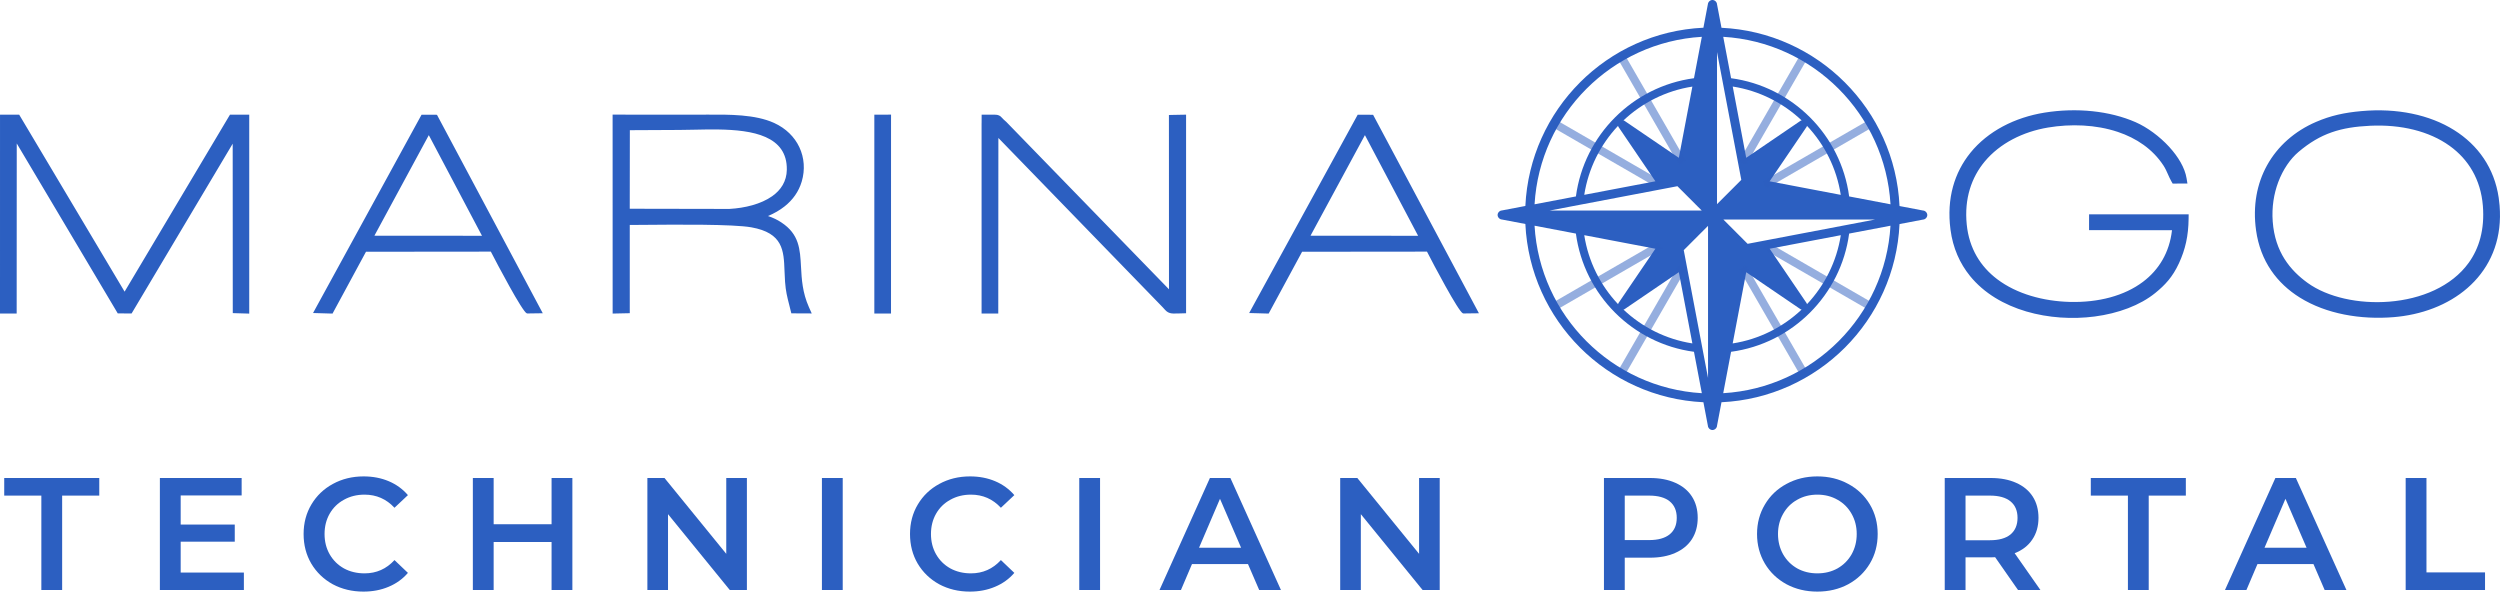 ﻿<svg width="250" height="60" viewBox="0 0 250 60" fill="none" xmlns="http://www.w3.org/2000/svg">
    <path fill-rule="evenodd" clip-rule="evenodd" d="M209.352 21.432L218.414 21.431H218.866L218.86 21.882C218.852 22.728 218.768 23.499 218.611 24.22V24.222C218.451 24.949 218.214 25.638 217.899 26.32C217.575 27.02 217.224 27.568 216.832 28.041H216.83C216.438 28.512 216.008 28.908 215.526 29.299C214.008 30.532 211.828 31.343 209.457 31.652C207.235 31.941 204.828 31.793 202.634 31.148C200.419 30.496 198.408 29.332 197 27.596C195.989 26.349 195.288 24.808 195.048 22.957V22.954C194.641 19.822 195.458 17.239 197.033 15.289V15.287C198.785 13.119 201.478 11.74 204.467 11.26C206.043 11.007 207.681 10.958 209.251 11.123C210.784 11.284 212.261 11.648 213.563 12.22C214.716 12.726 215.959 13.638 216.926 14.692V14.694C217.816 15.666 218.488 16.779 218.658 17.834L218.743 18.35L218.219 18.354L217.527 18.358L217.268 18.36L217.138 18.136C217.013 17.919 216.901 17.671 216.79 17.419V17.417C216.666 17.136 216.535 16.844 216.358 16.572V16.57C215.269 14.897 213.628 13.807 211.773 13.188H211.771C209.573 12.454 207.068 12.373 204.799 12.754C202.277 13.178 199.988 14.335 198.48 16.142C197.147 17.739 196.417 19.859 196.673 22.444C196.913 24.87 198.073 26.67 199.715 27.916C201.681 29.405 204.346 30.123 206.986 30.192C209.858 30.265 212.441 29.581 214.298 28.182C215.886 26.985 216.948 25.254 217.2 23.018L209.352 23.016H208.906V22.569L208.907 21.882L208.908 21.436L209.352 21.432ZM88.654 31.35H87.882H87.433V30.9V11.914V11.469L87.879 11.467L88.656 11.464L89.106 11.462L89.104 11.911L89.101 30.9V31.35H88.654ZM48.199 23.578L42.881 13.515L37.44 23.57L48.199 23.578ZM32.98 31.351L32.035 31.323L31.305 31.302L31.655 30.66L42.027 11.705L42.156 11.473H42.421L43.427 11.476L43.696 11.477L43.821 11.713L53.932 30.677L54.277 31.325L53.544 31.335L52.794 31.346L52.734 31.347L52.677 31.333C52.478 31.28 51.714 30.028 50.939 28.626C50.206 27.299 49.406 25.808 49.084 25.162L36.599 25.175L33.386 31.114L33.255 31.358L32.98 31.351ZM141.81 23.579L136.492 13.513L131.051 23.57L141.81 23.579ZM126.591 31.35L125.648 31.323L124.917 31.303L125.267 30.66L135.642 11.704L135.771 11.47L136.038 11.472L137.043 11.477L137.31 11.479L137.435 11.714L147.547 30.678L147.892 31.327L147.158 31.336L146.407 31.346L146.349 31.347L146.292 31.333C146.088 31.28 145.332 30.035 144.559 28.639H144.558C143.823 27.311 143.021 25.812 142.699 25.162L130.21 25.175L126.998 31.113L126.866 31.357L126.591 31.35ZM98.158 30.9V12.344H98.16L98.162 11.912L98.164 11.465H98.608L99.132 11.466C99.506 11.463 99.675 11.465 99.837 11.52L99.842 11.524C100.025 11.59 100.096 11.667 100.221 11.804C100.292 11.882 100.4 11.998 100.609 12.171L100.619 12.179L100.643 12.204L116.898 28.93L116.892 11.938V11.5L117.331 11.49L118.152 11.474L118.608 11.466V11.921V30.89V31.325L118.172 31.337L117.849 31.346C117.418 31.359 117.196 31.367 116.984 31.302C116.715 31.22 116.597 31.088 116.359 30.825L116.269 30.725L99.838 13.797L99.827 30.9V31.35H99.381H98.607H98.158V30.9ZM67.803 12.995L62.985 13.019L62.975 20.874L72.933 20.893C74.492 20.806 76.096 20.412 77.217 19.621C78.086 19.009 78.664 18.14 78.682 16.976C78.735 13.576 75.255 13.002 71.84 12.948C71.001 12.936 70.155 12.955 69.365 12.971C68.769 12.982 68.189 12.996 67.803 12.996V12.995ZM62.538 31.329L61.719 31.347L61.265 31.358L61.264 30.9L61.261 11.911V11.463H61.708L69.864 11.467L70.675 11.463C72.939 11.45 75.524 11.435 77.411 12.294C78.599 12.835 79.453 13.7 79.933 14.714C80.428 15.763 80.523 16.976 80.173 18.153C79.871 19.172 79.273 19.99 78.474 20.628C77.985 21.019 77.418 21.342 76.799 21.603L76.806 21.605C77.067 21.693 77.3 21.786 77.51 21.888V21.887C77.726 21.99 77.928 22.107 78.128 22.237L78.127 22.238C79.924 23.413 80.007 24.903 80.103 26.715C80.167 27.906 80.241 29.254 80.89 30.711L81.173 31.344L80.481 31.341L79.481 31.336L79.134 31.335L79.049 30.996L78.9 30.395H78.899C78.722 29.695 78.573 29.121 78.506 28.182C78.482 27.841 78.467 27.464 78.452 27.103V27.1C78.377 25.054 78.311 23.297 75.131 22.732C73.308 22.407 67.683 22.457 64.281 22.487H64.279L62.976 22.496L62.977 30.882L62.978 31.32L62.538 31.329ZM1.22 31.35H0.447H0V30.9L0.001 11.913L0.002 11.465L0.448 11.466C0.98 11.468 0.807 11.466 1.666 11.469L1.92 11.47L2.049 11.687L12.46 29.165L22.868 11.684L22.999 11.467H23.252C24.07 11.468 23.992 11.468 24.475 11.468L24.924 11.469V11.915V30.9V31.361L24.462 31.347L23.711 31.325L23.278 31.312L23.277 30.878L23.269 14.37L13.29 31.128L13.16 31.346L12.906 31.345L12.031 31.342H11.776L11.646 31.122L1.675 14.345L1.667 30.9V31.35H1.22ZM244.96 14.582C242.923 13.121 240.118 12.43 237.018 12.575C235.56 12.645 234.316 12.829 233.167 13.232C232.026 13.631 230.96 14.252 229.849 15.194C229.041 15.879 228.301 16.933 227.818 18.227C227.391 19.375 227.165 20.715 227.272 22.154C227.384 23.676 227.823 24.898 228.447 25.89C229.073 26.886 229.895 27.665 230.762 28.29C232.754 29.727 235.866 30.412 238.931 30.166C240.509 30.039 242.071 29.665 243.451 29.018C244.818 28.377 246.014 27.47 246.874 26.274C247.914 24.831 248.476 22.945 248.287 20.58C248.075 17.95 246.841 15.93 244.96 14.582ZM233.778 11.472C234.508 11.3 235.283 11.186 236.157 11.109C239.701 10.791 242.958 11.472 245.414 13.01C247.799 14.505 249.439 16.803 249.871 19.778C249.908 20.038 249.938 20.298 249.959 20.553C250.218 23.687 249.222 26.25 247.443 28.133C245.68 30.002 243.146 31.195 240.318 31.606C240.01 31.65 239.695 31.688 239.384 31.713C236.074 31.988 232.617 31.398 229.985 29.757C227.705 28.336 226.04 26.134 225.607 23.04C225.263 20.576 225.692 18.365 226.7 16.54C227.767 14.607 229.481 13.106 231.601 12.193C232.325 11.879 233.033 11.646 233.778 11.472Z" fill="#2C5FC1"/>
    <path fill-rule="evenodd" clip-rule="evenodd" d="M179.982 30.872L174.622 27.222L173.268 34.343C175.915 33.931 178.297 32.717 180.161 30.958L180.156 30.957H180.155L180.147 30.955L180.145 30.954L180.137 30.952L180.136 30.95L180.128 30.948L180.125 30.947L180.117 30.945L180.114 30.944L180.107 30.941L180.103 30.94L180.099 30.939L180.097 30.938L180.092 30.936L180.087 30.933L180.081 30.931L180.078 30.929L180.071 30.927L180.064 30.923L180.061 30.921L180.057 30.92L180.049 30.915H180.048L180.039 30.91H180.038L180.03 30.904L180.021 30.898L180.013 30.892L180.012 30.891L179.996 30.881L179.993 30.879L179.987 30.874L179.983 30.872H179.982ZM173.108 35.179L172.322 39.319C176.818 39.053 180.868 37.117 183.859 34.122C186.849 31.129 188.784 27.074 189.049 22.571L184.914 23.358C184.503 26.427 183.082 29.177 181.001 31.261L181 31.262C178.92 33.344 176.173 34.766 173.108 35.179ZM172.149 40.224L171.699 42.59V42.592V42.594L171.697 42.613L171.696 42.618L171.692 42.635L171.691 42.639L171.688 42.655L171.686 42.662L171.682 42.676L171.68 42.683L171.675 42.695L171.672 42.703L171.667 42.713L171.664 42.722L171.659 42.731L171.653 42.742L171.649 42.75L171.643 42.76L171.639 42.768L171.632 42.779L171.627 42.785L171.619 42.797L171.616 42.802L171.607 42.816L171.603 42.819L171.593 42.833L171.591 42.835L171.58 42.849L171.578 42.85L171.565 42.865H171.564L171.55 42.878L171.549 42.879L171.534 42.892L171.533 42.893L171.518 42.904L171.516 42.907L171.502 42.916L171.498 42.919L171.485 42.927L171.483 42.928L171.48 42.931L171.467 42.937L171.46 42.942L171.449 42.948L171.441 42.952L171.431 42.958L171.422 42.962L171.413 42.966L171.402 42.97L171.393 42.974L171.381 42.978L171.373 42.981L171.359 42.985L171.352 42.986L171.336 42.99L171.331 42.991L171.315 42.994L171.31 42.995L171.291 42.998H171.289L171.268 42.999L171.267 43H171.244H171.222L171.221 42.999L171.2 42.998H171.198L171.178 42.995L171.174 42.994L171.158 42.991L171.152 42.99L171.136 42.986L171.13 42.985L171.116 42.981L171.108 42.978L171.096 42.974L171.088 42.97L171.077 42.966L171.068 42.962L171.059 42.958L171.049 42.952L171.041 42.948L171.03 42.942L171.023 42.937L171.01 42.931L171.007 42.928L171.005 42.927L170.992 42.919L170.988 42.916L170.974 42.907L170.972 42.904L170.957 42.893L170.956 42.892L170.941 42.879L170.94 42.878L170.926 42.865H170.925L170.911 42.85L170.91 42.849L170.899 42.835L170.897 42.833L170.886 42.819L170.883 42.816L170.874 42.802L170.871 42.797L170.863 42.785L170.858 42.779L170.851 42.768L170.847 42.76L170.841 42.75L170.836 42.742L170.831 42.731L170.826 42.722L170.823 42.713L170.818 42.703L170.815 42.695L170.81 42.683L170.808 42.676L170.803 42.662L170.802 42.655L170.799 42.639L170.798 42.635L170.794 42.618L170.793 42.613L170.791 42.594V42.592V42.59L170.341 40.224C165.527 39.998 161.186 37.947 157.998 34.755L157.999 34.754C154.808 31.56 152.765 27.216 152.536 22.398L150.172 21.948H150.171H150.168L150.149 21.945L150.144 21.944L150.127 21.941L150.123 21.94L150.107 21.936L150.1 21.935L150.086 21.931L150.08 21.928L150.067 21.924L150.058 21.92L150.048 21.916L150.039 21.912L150.03 21.908L150.019 21.902L150.011 21.898L150.001 21.892L149.993 21.887L149.982 21.881L149.976 21.876L149.964 21.868L149.959 21.865L149.946 21.855L149.942 21.852L149.928 21.842L149.926 21.84L149.913 21.828L149.911 21.827L149.897 21.813V21.812L149.883 21.799L149.882 21.797L149.869 21.783L149.868 21.782L149.857 21.767L149.855 21.765L149.846 21.751L149.842 21.746L149.834 21.734L149.833 21.732L149.831 21.728L149.824 21.716L149.819 21.709L149.814 21.697L149.809 21.689L149.803 21.679L149.799 21.669L149.796 21.66L149.791 21.65L149.788 21.642L149.783 21.629L149.781 21.621L149.776 21.608L149.775 21.601L149.772 21.585L149.771 21.579L149.767 21.563L149.766 21.559L149.764 21.539V21.537L149.763 21.517L149.761 21.515V21.501V21.478L149.763 21.477L149.764 21.456V21.455L149.766 21.436L149.767 21.431L149.771 21.415L149.772 21.41L149.775 21.394L149.776 21.387L149.781 21.373L149.783 21.365L149.788 21.353L149.791 21.345L149.796 21.334L149.799 21.324L149.803 21.315L149.809 21.304L149.814 21.297L149.819 21.285L149.824 21.28L149.831 21.267L149.833 21.264L149.834 21.262L149.842 21.249L149.846 21.245L149.855 21.231L149.857 21.229L149.868 21.214L149.869 21.213L149.882 21.198L149.883 21.197L149.897 21.183V21.182L149.911 21.168L149.913 21.167L149.926 21.156L149.928 21.154L149.942 21.143L149.946 21.14L149.959 21.131L149.964 21.127L149.976 21.119L149.982 21.115L149.993 21.108L150.001 21.104L150.011 21.098L150.019 21.093L150.03 21.088L150.039 21.083L150.048 21.08L150.058 21.075L150.067 21.072L150.08 21.067L150.086 21.065L150.1 21.06L150.107 21.059L150.123 21.056L150.127 21.055L150.144 21.051L150.149 21.05L150.168 21.048H150.171H150.172L152.536 20.597C152.763 15.778 154.808 11.435 157.999 8.242L157.998 8.24C161.188 5.047 165.527 2.999 170.341 2.771L170.791 0.405V0.411V0.408L170.793 0.389L170.794 0.385L170.798 0.367L170.799 0.363L170.802 0.347L170.803 0.34L170.808 0.327L170.81 0.319L170.815 0.306L170.818 0.298L170.823 0.288L170.826 0.279L170.831 0.27L170.836 0.259L170.841 0.25L170.847 0.24L170.851 0.233L170.858 0.222L170.863 0.216L170.871 0.204L170.874 0.199L170.883 0.185L170.886 0.182L170.897 0.168L170.899 0.166L170.91 0.152L170.911 0.151L170.925 0.137H170.926L170.94 0.123L170.941 0.122L170.956 0.109L170.957 0.108L170.972 0.097L170.974 0.094L170.988 0.085L170.992 0.082L171.005 0.073L171.007 0.072L171.01 0.069L171.023 0.063L171.03 0.058L171.041 0.052L171.049 0.048L171.059 0.042L171.068 0.038L171.077 0.034L171.088 0.03L171.096 0.026L171.108 0.022L171.116 0.019L171.13 0.015L171.136 0.014L171.152 0.01L171.158 0.009L171.174 0.006L171.178 0.005L171.198 0.002H171.2L171.221 0.001L171.222 0H171.244H171.267L171.268 0.001L171.289 0.002H171.291L171.31 0.005L171.315 0.006L171.331 0.009L171.336 0.01L171.352 0.014L171.359 0.015L171.373 0.019L171.381 0.022L171.393 0.026L171.402 0.03L171.413 0.034L171.422 0.038L171.431 0.042L171.441 0.048L171.449 0.052L171.46 0.058L171.467 0.063L171.48 0.069L171.483 0.072L171.485 0.073L171.498 0.082L171.502 0.085L171.516 0.094L171.518 0.097L171.533 0.108L171.534 0.109L171.549 0.122L171.55 0.123L171.564 0.137H171.565L171.578 0.151L171.58 0.152L171.591 0.166L171.593 0.168L171.603 0.182L171.607 0.185L171.616 0.199L171.619 0.204L171.627 0.216L171.632 0.222L171.639 0.233L171.643 0.24L171.649 0.25L171.653 0.259L171.659 0.27L171.664 0.279L171.667 0.288L171.672 0.298L171.675 0.306L171.68 0.319L171.682 0.327L171.686 0.34L171.688 0.347L171.691 0.363L171.692 0.367L171.696 0.385L171.697 0.389L171.699 0.408V0.411V0.412L172.149 2.778C176.964 3.005 181.303 5.054 184.492 8.247C187.681 11.44 189.726 15.785 189.953 20.604L192.317 21.055H192.318H192.321L192.34 21.057L192.344 21.058L192.361 21.061L192.366 21.062L192.382 21.066L192.389 21.067L192.402 21.072L192.409 21.074L192.422 21.078L192.431 21.082L192.441 21.086L192.45 21.09L192.46 21.094L192.471 21.1L192.478 21.105L192.489 21.11L192.496 21.115L192.507 21.122L192.513 21.126L192.525 21.134L192.53 21.138L192.543 21.147L192.547 21.15L192.56 21.16L192.563 21.163L192.576 21.174L192.577 21.175L192.592 21.189V21.19L192.606 21.204L192.607 21.205L192.619 21.22L192.621 21.221L192.632 21.235L192.634 21.238L192.643 21.251L192.647 21.256L192.655 21.268L192.656 21.271L192.658 21.274L192.665 21.287L192.669 21.292L192.675 21.304L192.68 21.311L192.685 21.322L192.69 21.331L192.693 21.341L192.698 21.352L192.701 21.36L192.706 21.372L192.708 21.38L192.713 21.394L192.714 21.4L192.717 21.416L192.718 21.422L192.722 21.438L192.723 21.442L192.725 21.462V21.464L192.726 21.485L192.727 21.486V21.501V21.523L192.726 21.524L192.725 21.545V21.547L192.723 21.567L192.722 21.571L192.718 21.587L192.717 21.593L192.714 21.609L192.713 21.616L192.708 21.629L192.706 21.637L192.701 21.65L192.698 21.658L192.693 21.668L192.69 21.677L192.685 21.687L192.68 21.697L192.675 21.705L192.669 21.717L192.665 21.724L192.658 21.736L192.656 21.739L192.655 21.742L192.647 21.754L192.643 21.759L192.634 21.773L192.632 21.775L192.621 21.79L192.619 21.791L192.607 21.805L192.606 21.807L192.592 21.82V21.821L192.577 21.835L192.576 21.836L192.563 21.848L192.56 21.85L192.547 21.86L192.543 21.863L192.53 21.873L192.525 21.876L192.513 21.884L192.507 21.889L192.496 21.895L192.489 21.9L192.478 21.906L192.471 21.91L192.46 21.916L192.45 21.92L192.441 21.924L192.431 21.928L192.422 21.932L192.409 21.936L192.402 21.939L192.389 21.943L192.382 21.944L192.366 21.948L192.361 21.949L192.344 21.952L192.34 21.953L192.321 21.956H192.318H192.317L189.953 22.406C189.727 27.227 187.681 31.57 184.492 34.763C181.303 37.947 176.964 39.996 172.149 40.224ZM170.803 37.794V22.584L168.375 25.015L168.635 26.384L168.638 26.4L170.803 37.794ZM171.701 20.417L174.13 17.987L173.87 16.617H173.871L173.867 16.602L173.865 16.586L171.701 5.207V20.417ZM174.621 15.78L179.982 12.129L179.987 12.125L179.991 12.122L179.998 12.118L180 12.116L180.016 12.105L180.017 12.104L180.025 12.098L180.034 12.093L180.042 12.087H180.043L180.052 12.081H180.053L180.061 12.077L180.065 12.076L180.068 12.073L180.075 12.07L180.082 12.068L180.085 12.066L180.091 12.063L180.096 12.061L180.101 12.059L180.103 12.057L180.107 12.056L180.111 12.055L180.118 12.053L180.121 12.052L180.129 12.05L180.132 12.048L180.14 12.046L180.141 12.045L180.149 12.043L180.151 12.042L180.159 12.039H180.16L180.165 12.038C178.301 10.28 175.918 9.068 173.273 8.653L174.621 15.78ZM180.698 12.582L180.697 12.586V12.588L180.695 12.596L180.693 12.598L180.691 12.607L180.69 12.608L180.688 12.616L180.687 12.618L180.684 12.626L180.683 12.63L180.682 12.634L180.681 12.639L180.68 12.642L180.679 12.645L180.676 12.649L180.674 12.655L180.672 12.661L180.67 12.664L180.667 12.671L180.664 12.678L180.662 12.681L180.661 12.684L180.656 12.692V12.694L180.65 12.701V12.703L180.645 12.711L180.639 12.72L180.633 12.728L180.632 12.729L180.622 12.745L180.62 12.747L180.615 12.754L180.613 12.757L180.608 12.763L176.962 18.131L184.075 19.486C183.667 16.834 182.454 14.447 180.698 12.582ZM184.915 19.643L189.05 20.43C188.786 15.928 186.85 11.873 183.861 8.879C180.87 5.884 176.82 3.948 172.323 3.682L173.109 7.822C176.173 8.233 178.92 9.655 181.003 11.739H181.004C183.084 13.823 184.504 16.574 184.915 19.643ZM187.526 21.95H172.334L174.762 24.382L187.526 21.95ZM176.965 24.873L180.611 30.241L180.616 30.246L180.618 30.25L180.623 30.256L180.625 30.259L180.635 30.275L180.636 30.276L180.642 30.285L180.648 30.294L180.653 30.303V30.304L180.659 30.312V30.313L180.663 30.321L180.665 30.325L180.667 30.328L180.67 30.335L180.673 30.342L180.675 30.345L180.677 30.351L180.679 30.357L180.682 30.361L180.683 30.363L180.684 30.367L180.682 30.366L180.684 30.372L180.685 30.376L180.687 30.384L180.688 30.386L180.691 30.395L180.692 30.396L180.694 30.404L180.695 30.407L180.698 30.415V30.416L180.699 30.42C182.456 28.554 183.668 26.169 184.081 23.519L176.965 24.873ZM167.884 15.78L169.237 8.659C166.591 9.071 164.207 10.285 162.345 12.044L162.349 12.045H162.35L162.359 12.047L162.361 12.048L162.369 12.051L162.37 12.052L162.378 12.054L162.381 12.055L162.389 12.057L162.392 12.059L162.399 12.061L162.403 12.062L162.407 12.063L162.409 12.064L162.414 12.067L162.419 12.069L162.425 12.071L162.428 12.073L162.435 12.076L162.442 12.079L162.445 12.081L162.449 12.082L162.457 12.087H162.458L162.466 12.093H162.467L162.476 12.098L162.485 12.104L162.493 12.11L162.494 12.111L162.51 12.121L162.512 12.123L162.518 12.128L162.522 12.13L162.527 12.135L167.884 15.78ZM161.807 12.583C160.05 14.448 158.839 16.835 158.425 19.483L165.54 18.128L161.893 12.761L161.889 12.755L161.886 12.752L161.882 12.745L161.88 12.742L161.869 12.726L161.868 12.725L161.863 12.717L161.857 12.708L161.851 12.7V12.699L161.845 12.691V12.69L161.841 12.682L161.84 12.679L161.838 12.675L161.834 12.668L161.832 12.662L161.83 12.658L161.827 12.652L161.825 12.647L161.823 12.642L161.822 12.64L161.82 12.637L161.819 12.632L161.817 12.625L161.816 12.622L161.814 12.614L161.813 12.612L161.81 12.604L161.809 12.602L161.807 12.593L161.806 12.591L161.803 12.583V12.582L161.807 12.583ZM165.54 24.873L158.425 23.518C158.838 26.168 160.05 28.553 161.807 30.418L161.808 30.415V30.413L161.81 30.405L161.811 30.403L161.814 30.395L161.815 30.394L161.817 30.385L161.818 30.383L161.82 30.375L161.822 30.371L161.824 30.364L161.825 30.36L161.826 30.357L161.827 30.354L161.83 30.35L161.832 30.344L161.834 30.338L161.836 30.335L161.839 30.328L161.842 30.321L161.844 30.318L161.845 30.314L161.85 30.306V30.305L161.856 30.297V30.296L161.861 30.287L161.867 30.278L161.873 30.269L161.874 30.268L161.884 30.252L161.886 30.25L161.891 30.243L161.893 30.239L161.898 30.234L165.54 24.873ZM162.345 30.957C164.207 32.716 166.591 33.929 169.237 34.342L167.884 27.22L162.523 30.871L162.517 30.875L162.514 30.878L162.508 30.882L162.506 30.884L162.49 30.895L162.489 30.896L162.481 30.901L162.472 30.907L162.462 30.913H162.461L162.453 30.919H162.452L162.444 30.923L162.441 30.924L162.437 30.927L162.431 30.93L162.424 30.932L162.42 30.934L162.415 30.937L162.409 30.939L162.404 30.941L162.402 30.942L162.399 30.944L162.394 30.945L162.387 30.947L162.384 30.948L162.376 30.95L162.374 30.952L162.366 30.954L162.365 30.955L162.357 30.957L162.354 30.958L162.345 30.961H162.344L162.345 30.957ZM157.59 23.358L153.455 22.571C153.72 27.073 155.653 31.129 158.644 34.122H158.645C161.636 37.117 165.686 39.054 170.183 39.319L169.397 35.179C166.331 34.767 163.584 33.346 161.502 31.262C159.422 29.177 158.001 26.427 157.59 23.358ZM169.398 7.822L170.184 3.682C165.688 3.947 161.638 5.884 158.647 8.879H158.646C155.655 11.872 153.722 15.927 153.456 20.43L157.591 19.643C158.002 16.574 159.423 13.823 161.505 11.739C163.585 9.656 166.331 8.235 169.398 7.822ZM170.171 21.051L167.742 18.62L154.977 21.051H170.171Z" fill="#2C5FC1"/>
    <path opacity="0.5" fill-rule="evenodd" clip-rule="evenodd" d="M167.896 16.486L161.765 5.855L162.462 5.45L168.592 16.081L167.896 16.486ZM174.609 16.484L180.74 5.852L180.043 5.452L173.913 16.084L174.609 16.484ZM173.913 26.917L180.043 37.549L180.74 37.149L174.609 26.517L173.913 26.917ZM176.666 18.836L187.285 12.698L186.88 12.001L176.262 18.139L176.666 18.836ZM166.242 24.861L155.624 30.999L155.219 30.302L165.838 24.164L166.242 24.861ZM176.262 24.861L186.88 30.999L187.285 30.302L176.666 24.164L176.262 24.861ZM165.838 18.836L155.219 12.698L155.624 12.001L166.242 18.139L165.838 18.836ZM162.462 37.551L168.592 26.921L167.896 26.516L161.765 37.147L162.462 37.551Z" fill="#2C5FC1"/>
    <path d="M4.135 49.56H0.423V47.8H9.927V49.56H6.215V59H4.135V49.56Z" fill="#2C5FC1"/>
    <path d="M24.388 57.256V59H15.988V47.8H24.164V49.544H18.068V52.456H23.476V54.168H18.068V57.256H24.388Z" fill="#2C5FC1"/>
    <path d="M36.344 59.16C35.214 59.16 34.19 58.915 33.272 58.424C32.366 57.923 31.651 57.235 31.128 56.36C30.616 55.486 30.36 54.499 30.36 53.4C30.36 52.301 30.622 51.315 31.144 50.44C31.667 49.566 32.382 48.883 33.288 48.392C34.206 47.891 35.23 47.64 36.36 47.64C37.278 47.64 38.115 47.8 38.872 48.12C39.63 48.44 40.27 48.904 40.792 49.512L39.448 50.776C38.638 49.901 37.64 49.464 36.456 49.464C35.688 49.464 35 49.635 34.392 49.976C33.784 50.307 33.31 50.771 32.968 51.368C32.627 51.965 32.456 52.643 32.456 53.4C32.456 54.157 32.627 54.835 32.968 55.432C33.31 56.029 33.784 56.499 34.392 56.84C35 57.171 35.688 57.336 36.456 57.336C37.64 57.336 38.638 56.894 39.448 56.008L40.792 57.288C40.27 57.896 39.624 58.36 38.856 58.68C38.099 59 37.262 59.16 36.344 59.16Z" fill="#2C5FC1"/>
    <path d="M57.237 47.8V59H55.157V54.2H49.365V59H47.285V47.8H49.365V52.424H55.157V47.8H57.237Z" fill="#2C5FC1"/>
    <path d="M74.69 47.8V59H72.978L66.802 51.416V59H64.738V47.8H66.45L72.626 55.384V47.8H74.69Z" fill="#2C5FC1"/>
    <path d="M82.192 47.8H84.272V59H82.192V47.8Z" fill="#2C5FC1"/>
    <path d="M96.985 59.16C95.854 59.16 94.83 58.915 93.913 58.424C93.006 57.923 92.292 57.235 91.769 56.36C91.257 55.486 91.001 54.499 91.001 53.4C91.001 52.301 91.262 51.315 91.785 50.44C92.308 49.566 93.022 48.883 93.929 48.392C94.846 47.891 95.87 47.64 97.001 47.64C97.918 47.64 98.756 47.8 99.513 48.12C100.27 48.44 100.91 48.904 101.433 49.512L100.089 50.776C99.278 49.901 98.281 49.464 97.097 49.464C96.329 49.464 95.641 49.635 95.033 49.976C94.425 50.307 93.95 50.771 93.609 51.368C93.268 51.965 93.097 52.643 93.097 53.4C93.097 54.157 93.268 54.835 93.609 55.432C93.95 56.029 94.425 56.499 95.033 56.84C95.641 57.171 96.329 57.336 97.097 57.336C98.281 57.336 99.278 56.894 100.089 56.008L101.433 57.288C100.91 57.896 100.265 58.36 99.497 58.68C98.74 59 97.902 59.16 96.985 59.16Z" fill="#2C5FC1"/>
    <path d="M107.926 47.8H110.006V59H107.926V47.8Z" fill="#2C5FC1"/>
    <path d="M124.799 56.408H119.199L118.095 59H115.951L120.991 47.8H123.039L128.095 59H125.919L124.799 56.408ZM124.111 54.776L121.999 49.88L119.903 54.776H124.111Z" fill="#2C5FC1"/>
    <path d="M143.972 47.8V59H142.26L136.084 51.416V59H134.02V47.8H135.732L141.908 55.384V47.8H143.972Z" fill="#2C5FC1"/>
    <path d="M165.003 47.8C165.973 47.8 166.816 47.96 167.531 48.28C168.256 48.6 168.811 49.059 169.195 49.656C169.579 50.254 169.771 50.963 169.771 51.784C169.771 52.595 169.579 53.304 169.195 53.912C168.811 54.51 168.256 54.968 167.531 55.288C166.816 55.608 165.973 55.768 165.003 55.768H162.475V59H160.395V47.8H165.003ZM164.907 54.008C165.813 54.008 166.501 53.816 166.971 53.432C167.44 53.048 167.675 52.499 167.675 51.784C167.675 51.069 167.44 50.52 166.971 50.136C166.501 49.752 165.813 49.56 164.907 49.56H162.475V54.008H164.907Z" fill="#2C5FC1"/>
    <path d="M181.736 59.16C180.595 59.16 179.565 58.915 178.648 58.424C177.731 57.923 177.011 57.235 176.488 56.36C175.965 55.475 175.704 54.488 175.704 53.4C175.704 52.312 175.965 51.331 176.488 50.456C177.011 49.571 177.731 48.883 178.648 48.392C179.565 47.891 180.595 47.64 181.736 47.64C182.877 47.64 183.907 47.891 184.824 48.392C185.741 48.883 186.461 49.566 186.984 50.44C187.507 51.315 187.768 52.301 187.768 53.4C187.768 54.499 187.507 55.486 186.984 56.36C186.461 57.235 185.741 57.923 184.824 58.424C183.907 58.915 182.877 59.16 181.736 59.16ZM181.736 57.336C182.483 57.336 183.155 57.171 183.752 56.84C184.349 56.499 184.819 56.029 185.16 55.432C185.501 54.824 185.672 54.147 185.672 53.4C185.672 52.654 185.501 51.981 185.16 51.384C184.819 50.776 184.349 50.307 183.752 49.976C183.155 49.635 182.483 49.464 181.736 49.464C180.989 49.464 180.317 49.635 179.72 49.976C179.123 50.307 178.653 50.776 178.312 51.384C177.971 51.981 177.8 52.654 177.8 53.4C177.8 54.147 177.971 54.824 178.312 55.432C178.653 56.029 179.123 56.499 179.72 56.84C180.317 57.171 180.989 57.336 181.736 57.336Z" fill="#2C5FC1"/>
    <path d="M201.801 59L199.513 55.72C199.417 55.731 199.273 55.736 199.081 55.736H196.553V59H194.473V47.8H199.081C200.051 47.8 200.894 47.96 201.609 48.28C202.334 48.6 202.889 49.059 203.273 49.656C203.657 50.254 203.849 50.963 203.849 51.784C203.849 52.627 203.641 53.352 203.225 53.96C202.819 54.568 202.233 55.022 201.465 55.32L204.041 59H201.801ZM201.753 51.784C201.753 51.069 201.518 50.52 201.049 50.136C200.579 49.752 199.891 49.56 198.985 49.56H196.553V54.024H198.985C199.891 54.024 200.579 53.832 201.049 53.448C201.518 53.053 201.753 52.499 201.753 51.784Z" fill="#2C5FC1"/>
    <path d="M212.792 49.56H209.08V47.8H218.584V49.56H214.872V59H212.792V49.56Z" fill="#2C5FC1"/>
    <path d="M231.346 56.408H225.746L224.642 59H222.498L227.538 47.8H229.586L234.642 59H232.466L231.346 56.408ZM230.658 54.776L228.546 49.88L226.45 54.776H230.658Z" fill="#2C5FC1"/>
    <path d="M240.567 47.8H242.647V57.24H248.503V59H240.567V47.8Z" fill="#2C5FC1"/>
</svg>
